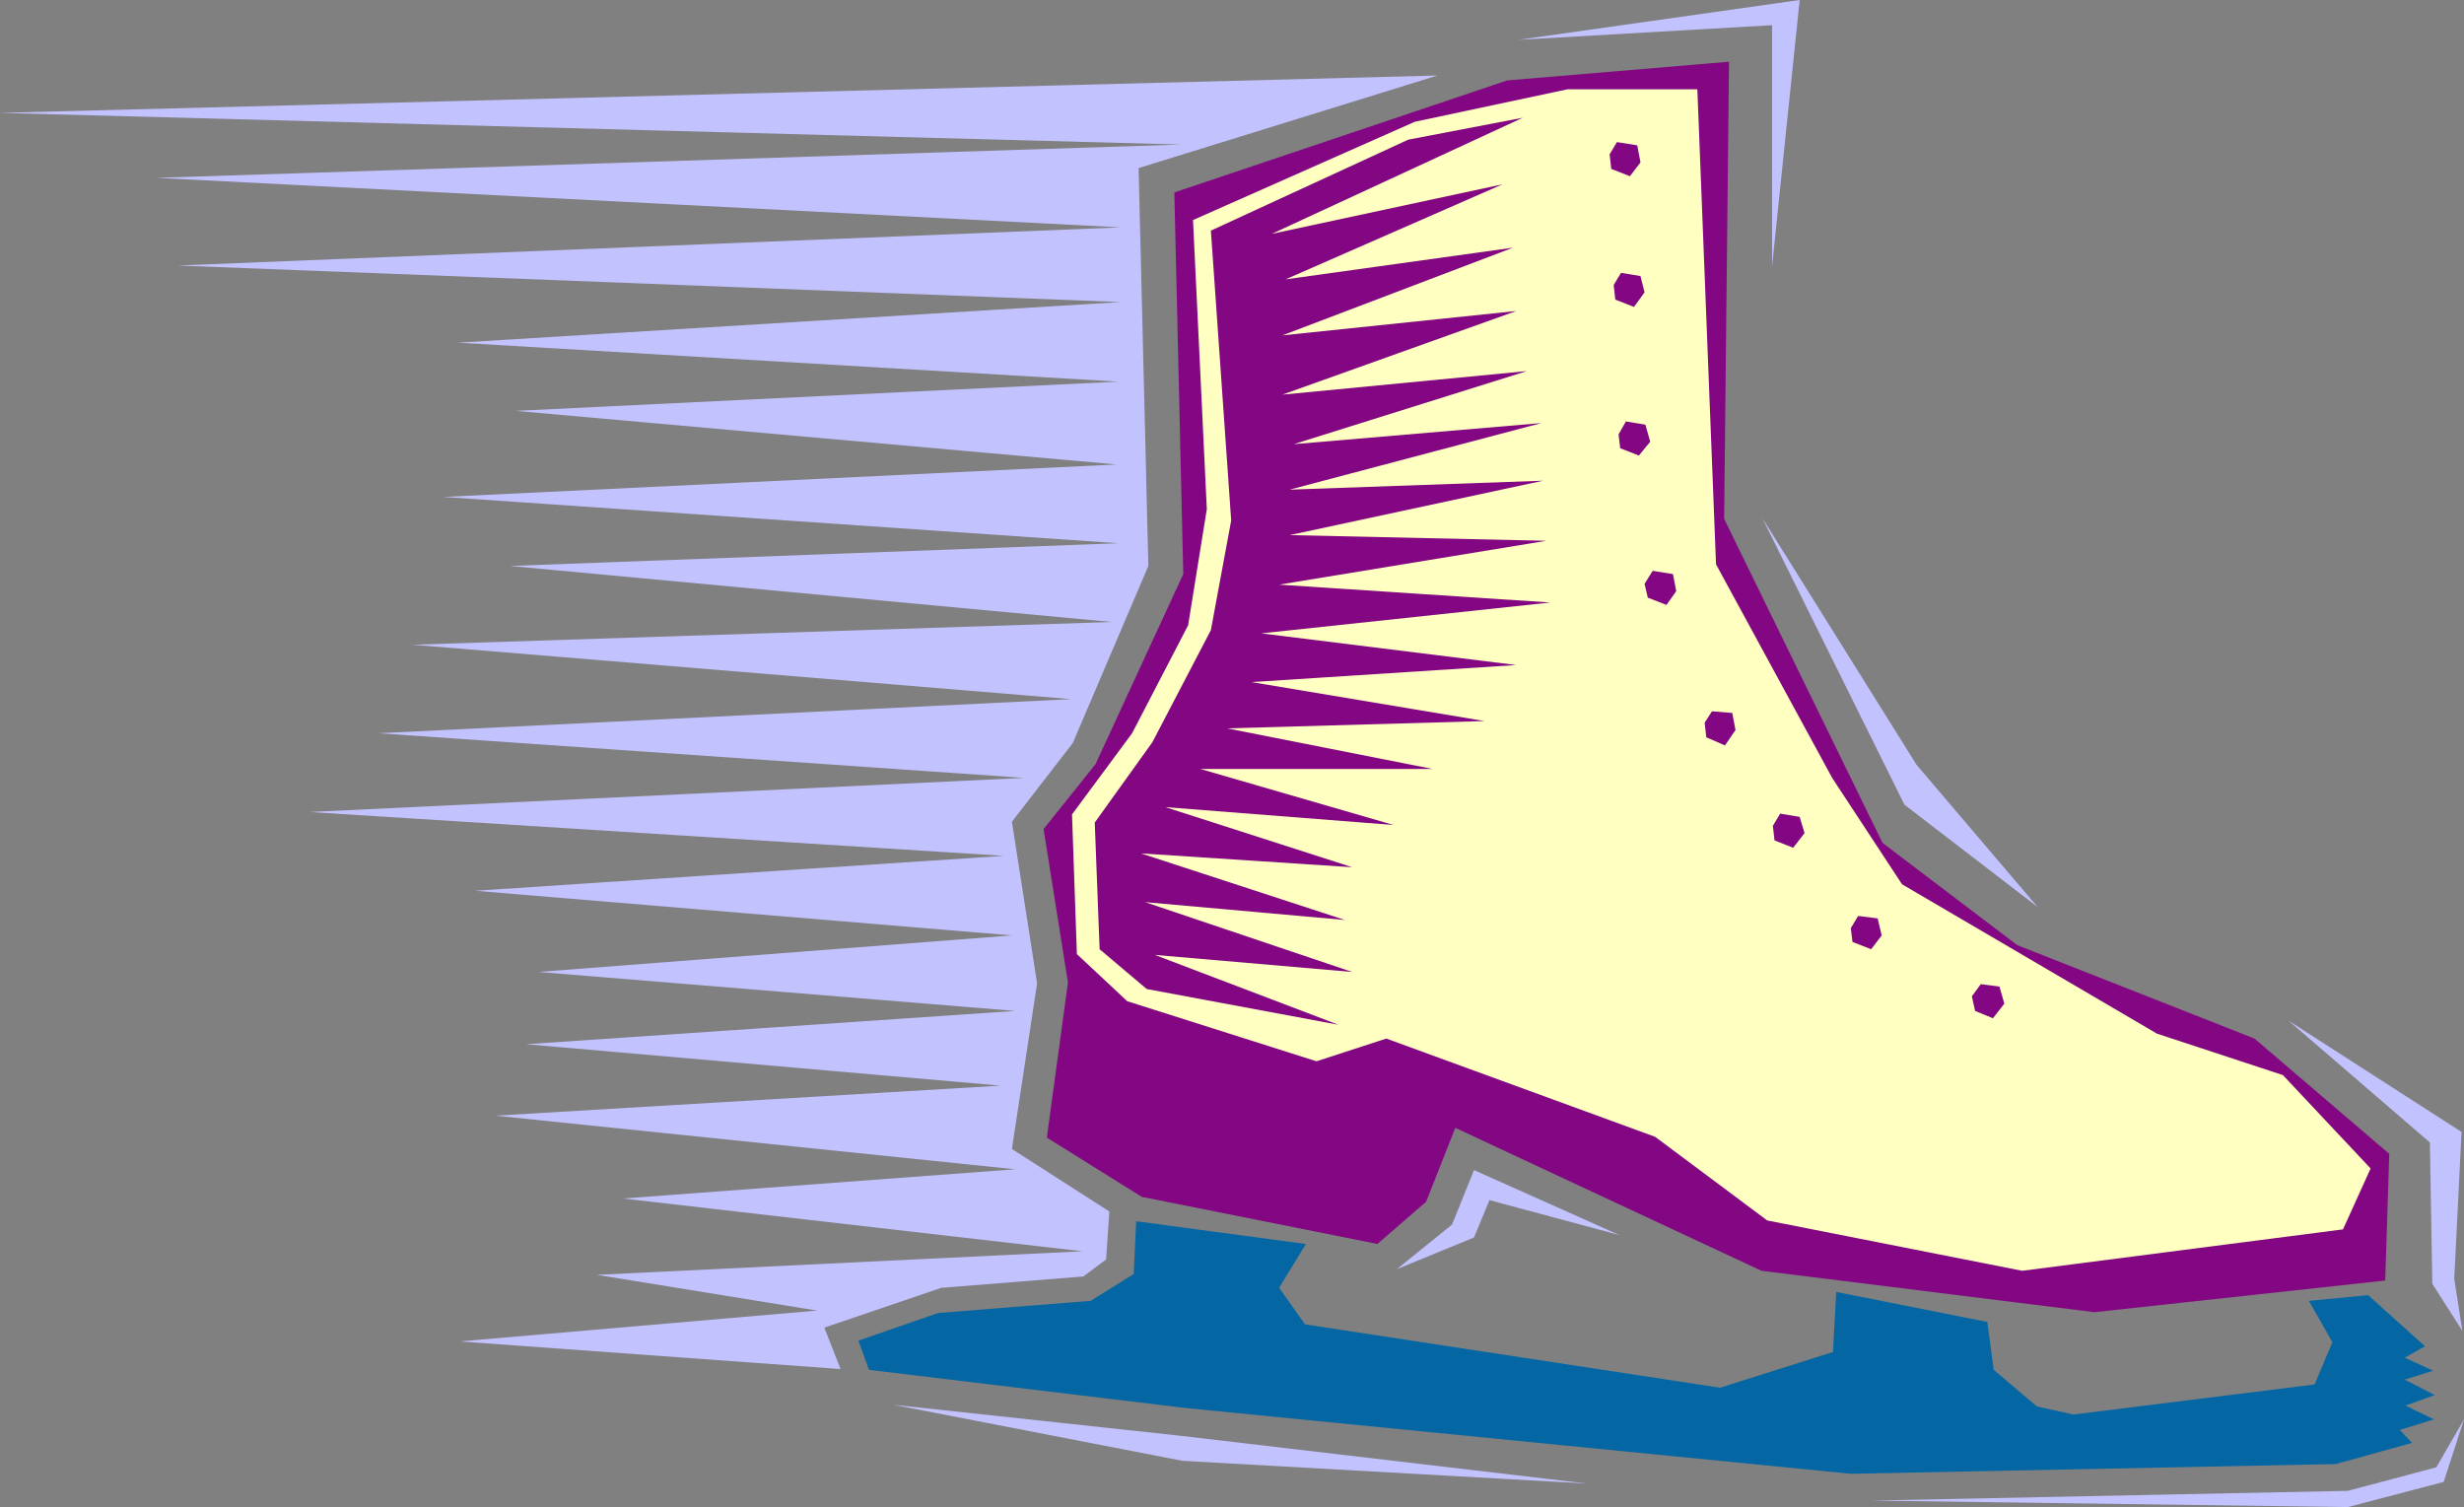<?xml version="1.0" encoding="UTF-8" standalone="no"?>
<svg
   version="1.0"
   width="129.724mm"
   height="79.344mm"
   id="svg19"
   sodipodi:docname="Ice Skate 3.wmf"
   xmlns:inkscape="http://www.inkscape.org/namespaces/inkscape"
   xmlns:sodipodi="http://sodipodi.sourceforge.net/DTD/sodipodi-0.dtd"
   xmlns="http://www.w3.org/2000/svg"
   xmlns:svg="http://www.w3.org/2000/svg">
  <rect width="100%" height="100%" fill="#808080" stroke="none"/>
  <sodipodi:namedview
     id="namedview19"
     pagecolor="#ffffff"
     bordercolor="#000000"
     borderopacity="0.25"
     inkscape:showpageshadow="2"
     inkscape:pageopacity="0.0"
     inkscape:pagecheckerboard="0"
     inkscape:deskcolor="#d1d1d1"
     inkscape:document-units="mm" />
  <defs
     id="defs1">
    <pattern
       id="WMFhbasepattern"
       patternUnits="userSpaceOnUse"
       width="6"
       height="6"
       x="0"
       y="0" />
  </defs>
  <path
     style="fill:#830783;fill-opacity:1;fill-rule:evenodd;stroke:none"
     d="m 233.673,38.293 1.778,75.94 -17.453,37.808 -10.342,12.926 4.848,30.537 -4.202,30.861 18.907,11.795 46.864,9.371 9.696,-8.402 5.818,-14.703 60.923,28.437 66.256,8.24 57.853,-6.301 0.808,-25.206 -26.826,-22.943 -47.187,-18.581 -26.826,-20.358 -31.512,-64.468 0.97,-90.966 -44.117,3.716 z"
     id="path1" />
  <path
     style="fill:#ffffc2;fill-opacity:1;fill-rule:evenodd;stroke:none"
     d="m 237.39,43.787 2.747,57.52 -3.717,23.105 -11.15,21.489 -11.958,16.157 0.97,27.791 10.019,9.371 37.653,11.956 13.898,-4.524 53.49,19.55 22.301,16.642 50.742,10.018 63.832,-8.24 5.494,-12.118 -17.453,-18.581 -25.048,-8.24 -50.742,-29.73 -13.898,-21.166 -23.109,-42.494 -3.717,-94.521 h -25.856 l -30.381,6.463 z"
     id="path2" />
  <path
     style="fill:#0467a4;fill-opacity:1;fill-rule:evenodd;stroke:none"
     d="m 226.078,243.007 33.774,4.524 -5.333,8.725 5.171,7.271 82.578,12.603 22.462,-7.109 0.646,-11.956 30.058,5.978 1.293,9.533 8.565,7.271 7.272,1.616 47.995,-5.978 3.555,-8.402 -4.686,-8.24 11.797,-1.131 11.312,10.179 -4.04,2.262 5.656,2.585 -5.656,1.777 5.979,3.07 -5.818,2.1 5.656,2.747 -6.787,2.1 2.424,2.585 -15.19,4.201 -96.475,1.939 -132.35,-13.087 -63.024,-7.594 -2.101,-5.817 15.837,-5.494 30.381,-2.424 8.565,-5.332 z"
     id="path3" />
  <path
     style="fill:#830783;fill-opacity:1;fill-rule:evenodd;stroke:none"
     d="m 394.142,195.828 3.717,0.485 0.97,3.393 -2.262,2.908 -3.555,-1.454 -0.646,-2.908 z"
     id="path4" />
  <path
     style="fill:#830783;fill-opacity:1;fill-rule:evenodd;stroke:none"
     d="m 323.523,83.857 3.878,0.646 0.97,3.393 -2.262,2.747 -3.717,-1.454 -0.323,-2.747 z"
     id="path5" />
  <path
     style="fill:#830783;fill-opacity:1;fill-rule:evenodd;stroke:none"
     d="m 321.745,28.275 4.04,0.646 0.646,3.393 -2.101,2.747 -3.717,-1.454 -0.323,-2.908 z"
     id="path6" />
  <path
     style="fill:#830783;fill-opacity:1;fill-rule:evenodd;stroke:none"
     d="m 322.553,54.289 3.878,0.646 0.808,3.231 -2.101,2.908 -3.717,-1.454 -0.323,-2.908 z"
     id="path7" />
  <path
     style="fill:#830783;fill-opacity:1;fill-rule:evenodd;stroke:none"
     d="m 328.856,113.586 4.04,0.646 0.646,3.393 -1.939,2.747 -3.717,-1.454 -0.646,-2.747 z"
     id="path8" />
  <path
     style="fill:#830783;fill-opacity:1;fill-rule:evenodd;stroke:none"
     d="m 340.652,141.539 4.04,0.323 0.646,3.393 -2.101,3.07 -3.717,-1.616 -0.323,-2.908 z"
     id="path9" />
  <path
     style="fill:#830783;fill-opacity:1;fill-rule:evenodd;stroke:none"
     d="m 354.227,161.897 3.878,0.646 0.97,3.231 -2.262,2.908 -3.717,-1.454 -0.323,-2.908 z"
     id="path10" />
  <path
     style="fill:#830783;fill-opacity:1;fill-rule:evenodd;stroke:none"
     d="m 369.74,182.255 3.878,0.485 0.808,3.393 -2.101,2.747 -3.717,-1.454 -0.323,-2.747 z"
     id="path11" />
  <path
     style="fill:#830783;fill-opacity:1;fill-rule:evenodd;stroke:none"
     d="m 240.945,45.887 4.04,57.682 -4.04,21.812 -11.635,22.297 -11.474,15.996 0.97,25.206 9.373,7.917 38.138,7.109 -36.522,-13.895 39.269,3.393 -41.208,-13.895 39.754,3.555 -40.562,-13.249 42.016,2.747 -37.168,-11.956 45.41,3.555 -38.461,-11.149 h 46.218 l -40.885,-8.079 51.227,-1.454 -46.379,-7.756 52.682,-3.393 -50.742,-6.301 57.53,-6.14 -53.974,-3.555 53.166,-8.725 -51.066,-1.131 50.419,-10.825 -50.419,1.777 50.096,-13.249 -49.288,4.201 46.379,-14.542 -48.642,4.686 46.541,-16.642 -46.541,4.847 45.894,-17.45 -45.248,6.301 43.147,-18.904 -45.894,9.856 49.934,-23.105 -22.786,4.362 z"
     id="path12" />
  <path
     style="fill:#c2c2ff;fill-opacity:1;fill-rule:evenodd;stroke:none"
     d="m 286.032,15.026 -59.469,18.419 1.939,79.171 -15.029,35.223 -12.12,15.673 5.01,32.153 -5.01,32.961 19.392,12.441 -0.646,9.533 -4.525,3.393 -28.28,2.262 -23.27,7.917 3.232,8.24 -75.79,-5.494 71.104,-6.14 -43.794,-7.109 96.637,-4.686 -91.466,-10.502 78.053,-5.817 -103.424,-10.664 100.515,-5.978 -94.374,-8.24 97.283,-6.625 -94.859,-7.756 94.213,-7.271 L 94.536,177.247 199.737,170.299 61.57,161.574 203.777,154.788 75.306,145.901 213.15,139.115 82.093,128.29 221.23,123.766 101.485,112.617 222.523,108.093 88.234,98.883 222.2,92.42 102.616,81.756 222.523,75.94 91.142,68.184 223.008,60.105 35.39,52.835 223.008,45.241 31.189,35.385 234.966,28.76 0,22.459 Z"
     id="path13" />
  <path
     style="fill:#c2c2ff;fill-opacity:1;fill-rule:evenodd;stroke:none"
     d="M 302.192,7.917 352.611,5.009 V 52.996 L 358.105,0 Z"
     id="path14" />
  <path
     style="fill:#c2c2ff;fill-opacity:1;fill-rule:evenodd;stroke:none"
     d="m 350.672,103.084 28.28,57.036 26.502,20.358 -24.078,-28.275 z"
     id="path15" />
  <path
     style="fill:#c2c2ff;fill-opacity:1;fill-rule:evenodd;stroke:none"
     d="m 455.388,203.098 28.118,24.236 0.485,28.114 5.979,9.371 -1.616,-10.341 1.454,-29.245 z"
     id="path16" />
  <path
     style="fill:#c2c2ff;fill-opacity:1;fill-rule:evenodd;stroke:none"
     d="m 277.952,252.54 10.989,-8.887 4.363,-10.825 28.926,12.926 -25.856,-6.948 -3.07,7.432 z"
     id="path17" />
  <path
     style="fill:#c2c2ff;fill-opacity:1;fill-rule:evenodd;stroke:none"
     d="m 177.76,279.523 56.883,6.14 81.123,9.533 -80.477,-4.524 z"
     id="path18" />
  <path
     style="fill:#c2c2ff;fill-opacity:1;fill-rule:evenodd;stroke:none"
     d="m 372.326,298.589 94.859,-1.939 17.614,-4.686 5.494,-9.533 -4.04,12.441 -19.069,5.009 z"
     id="path19" />
</svg>
